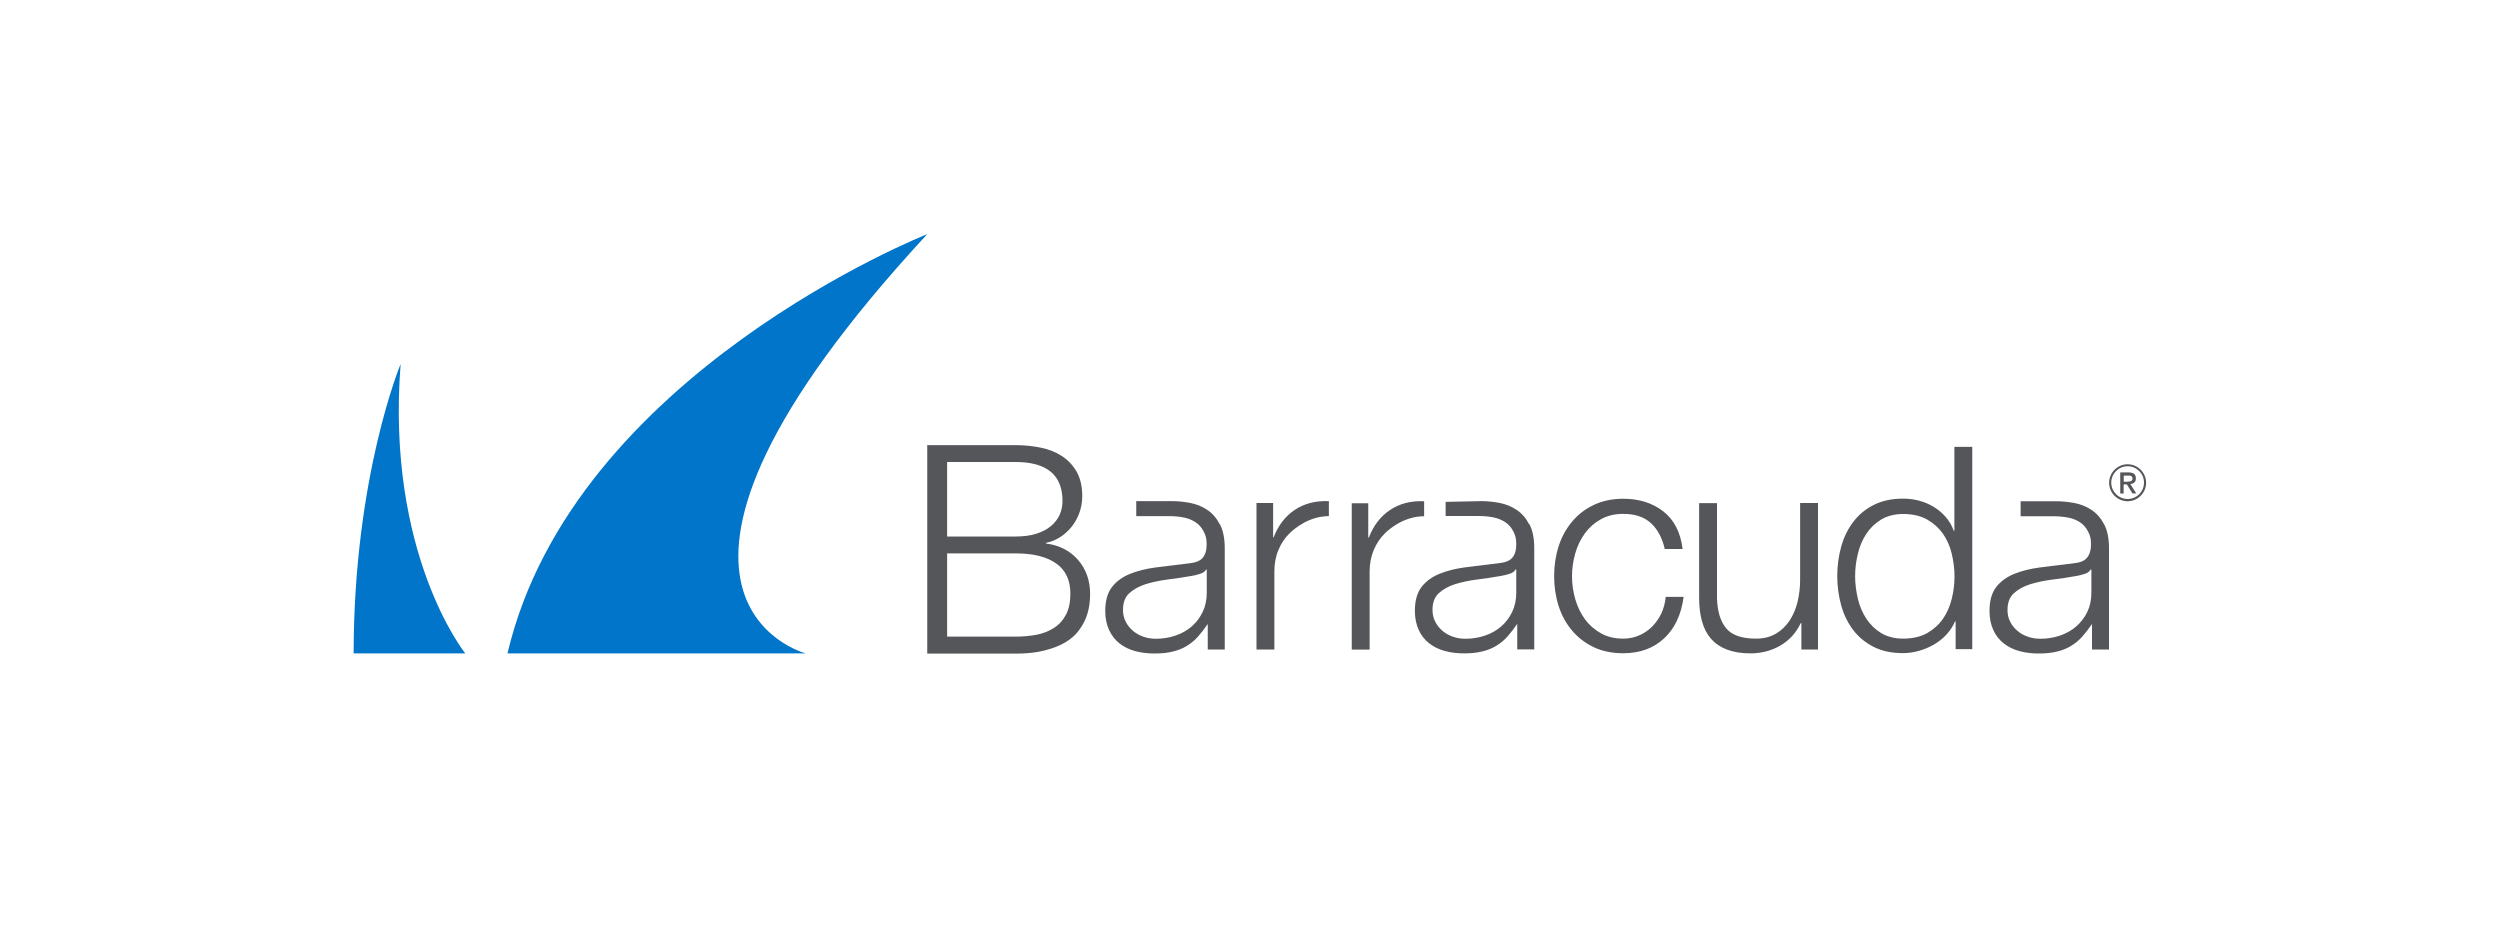 <?xml version="1.0" encoding="UTF-8"?><svg id="a" xmlns="http://www.w3.org/2000/svg" viewBox="0 0 200 75"><defs><style>.b{fill:#0075c9;}.c{fill:#54565a;}</style></defs><path class="b" d="m37.21,52.27h-8.92c.01-14.16,3.76-23.15,3.76-23.15-1.19,15.23,5.17,23.15,5.17,23.15Zm36.97-33.54s-28.33,11.19-33.58,33.54h23.85s-17.13-4.49,9.73-33.54Z"/><path class="c" d="m109.46,40.25v2.75h.05c.36-.95.93-1.69,1.69-2.2.76-.51,1.68-.75,2.73-.7v1.2c-1.58,0-2.76.99-3.14,1.37-.39.38-.68.83-.9,1.35-.21.52-.32,1.09-.32,1.71v6.24h-1.43v-11.71h1.32Zm-8.94,0v11.71h1.43v-6.24c0-.62.1-1.19.32-1.71.21-.52.51-.97.9-1.35.39-.38,1.56-1.37,3.14-1.37v-1.2c-1.06-.04-1.97.19-2.73.7-.76.51-1.33,1.25-1.69,2.2h-.04v-2.75h-1.32Zm31.57,1.61c.53.5.89,1.19,1.09,2.06h1.43c-.17-1.35-.69-2.35-1.56-3.02-.87-.67-1.93-1-3.19-1-.89,0-1.68.17-2.37.5-.69.33-1.27.78-1.73,1.34-.47.56-.83,1.21-1.07,1.96-.24.75-.36,1.55-.36,2.39s.12,1.64.36,2.39c.24.75.6,1.4,1.07,1.96.47.56,1.05,1,1.73,1.33.69.33,1.48.49,2.37.49,1.33,0,2.42-.4,3.27-1.19.85-.79,1.37-1.9,1.56-3.32h-1.43c-.05.48-.17.93-.36,1.34-.2.41-.45.76-.75,1.06-.3.29-.65.53-1.04.69-.39.17-.81.25-1.25.25-.68,0-1.28-.14-1.79-.43-.51-.29-.94-.66-1.28-1.13-.34-.47-.6-1-.77-1.6-.17-.6-.26-1.21-.26-1.83s.09-1.23.26-1.83c.17-.6.43-1.13.77-1.6.34-.47.77-.85,1.28-1.13.52-.29,1.11-.43,1.79-.43.95,0,1.69.25,2.22.75m13.36,10.09v-11.71h-1.43v6.15c0,.59-.07,1.17-.2,1.74-.14.57-.35,1.07-.64,1.51-.29.44-.65.79-1.09,1.05-.44.26-.97.4-1.59.4-1.14,0-1.93-.27-2.39-.82-.46-.55-.71-1.35-.74-2.4v-7.62h-1.43v7.6c0,.7.08,1.32.23,1.86.15.54.39,1.01.71,1.38.33.38.75.67,1.27.87.52.2,1.15.31,1.89.31.88,0,1.67-.21,2.39-.62.72-.42,1.27-1.02,1.64-1.8h.05v2.11h1.32Zm12.34,0v-16.2h-1.43v6.71h-.05c-.15-.42-.37-.79-.65-1.11-.28-.32-.6-.59-.97-.81-.36-.22-.75-.38-1.17-.49-.42-.11-.84-.16-1.28-.16-.89,0-1.67.17-2.32.5-.66.33-1.21.78-1.64,1.35-.44.57-.76,1.23-.97,1.97-.21.75-.32,1.54-.32,2.37s.11,1.62.32,2.37c.21.75.54,1.41.97,1.97.44.57.99,1.01,1.64,1.34.66.33,1.43.49,2.32.49.42,0,.85-.06,1.28-.18.43-.12.83-.29,1.21-.51.38-.22.72-.49,1.01-.81.29-.32.52-.67.67-1.04h.05v2.22h1.32Zm-9.15-4.05c-.14-.6-.22-1.2-.22-1.8s.07-1.2.22-1.8c.14-.6.37-1.13.68-1.6.31-.47.71-.85,1.19-1.14.48-.29,1.07-.44,1.75-.44.76,0,1.4.15,1.92.44.52.3.94.68,1.27,1.14.32.47.56,1,.7,1.6.14.6.22,1.2.22,1.8s-.07,1.21-.22,1.8c-.14.6-.38,1.13-.7,1.6-.33.47-.75.85-1.27,1.15-.52.29-1.16.44-1.92.44-.68,0-1.26-.15-1.75-.44-.48-.29-.88-.68-1.19-1.15-.31-.47-.54-1-.68-1.6m-26.28-5.97c.26.49.39,1.13.39,1.92v8.1h-1.36v-2.04h0c-.26.38-.52.71-.78,1.01-.26.29-.56.54-.89.74-.32.2-.7.35-1.11.45-.42.11-.91.16-1.48.16-.54,0-1.05-.06-1.53-.19-.48-.13-.89-.33-1.25-.61-.36-.28-.64-.63-.84-1.07-.2-.43-.31-.94-.31-1.53,0-.82.18-1.46.54-1.92.36-.46.84-.81,1.44-1.05.6-.24,1.27-.41,2.02-.51s1.51-.19,2.28-.28c.3-.03.57-.07.79-.11.23-.05.42-.13.57-.24.15-.11.27-.27.35-.47.08-.2.12-.45.12-.77,0-.48-.08-.7-.24-1.02-.16-.31-.38-.56-.66-.74-.28-.18-.6-.31-.98-.38-.37-.07-.77-.1-1.19-.1h-2.58v-1.13l2.84-.06c.49,0,.97.05,1.46.14.51.1.97.28,1.38.56.41.27.74.65,1,1.15m-1.04,3.62h-.05c-.09.17-.26.29-.52.36-.26.08-.48.13-.68.16-.61.11-1.23.2-1.87.28-.64.08-1.23.21-1.76.37-.53.17-.96.41-1.3.72-.34.31-.51.75-.51,1.33,0,.36.07.68.22.96.14.28.34.52.58.73.24.2.52.36.84.47.32.11.64.16.98.16.54,0,1.07-.08,1.57-.25.5-.17.93-.41,1.3-.73.37-.32.66-.7.88-1.16.22-.45.33-.97.33-1.54v-1.86Zm-23.7-3.62c.26.49.39,1.13.39,1.92v8.1h-1.36v-2.04h0c-.26.38-.52.71-.78,1.01-.26.29-.56.54-.89.74-.32.2-.69.35-1.11.45-.41.11-.91.16-1.49.16-.54,0-1.05-.06-1.53-.19-.48-.13-.89-.33-1.25-.61-.36-.28-.63-.63-.84-1.07-.2-.43-.31-.94-.31-1.53,0-.82.18-1.46.54-1.92.36-.46.84-.81,1.44-1.05.6-.24,1.27-.41,2.02-.51.75-.1,1.51-.19,2.28-.28.3-.03.57-.07.79-.11.23-.05.41-.13.57-.24.15-.11.27-.27.35-.47.08-.2.12-.45.12-.77,0-.48-.08-.7-.24-1.02-.16-.31-.38-.56-.66-.74-.28-.18-.6-.31-.97-.38-.37-.07-.77-.1-1.19-.1h-2.57v-1.2h2.84c.49,0,.97.05,1.46.14.51.1.97.28,1.38.56.41.27.74.65,1,1.15m-1.04,3.62h-.05c-.09.17-.27.29-.52.36-.26.08-.48.13-.68.16-.61.11-1.23.2-1.87.28-.64.08-1.23.21-1.76.37-.53.17-.96.41-1.31.72-.34.31-.51.75-.51,1.33,0,.36.07.68.22.96.14.28.34.52.58.73.24.2.52.36.84.47.32.11.64.16.98.16.54,0,1.07-.08,1.57-.25.5-.17.93-.41,1.3-.73.37-.32.66-.7.88-1.16.22-.45.33-.97.33-1.54v-1.86Zm71.79-3.62c.26.49.39,1.13.39,1.92v8.1h-1.36v-2.04h0c-.26.38-.52.71-.78,1.01-.26.29-.56.54-.89.74-.32.2-.7.35-1.11.45-.42.11-.91.16-1.49.16-.54,0-1.05-.06-1.53-.19-.48-.13-.89-.33-1.25-.61-.36-.28-.64-.63-.84-1.07-.2-.43-.31-.94-.31-1.53,0-.82.18-1.46.54-1.92.36-.46.84-.81,1.44-1.05.6-.24,1.27-.41,2.02-.51.75-.1,1.51-.19,2.28-.28.3-.03.57-.07.79-.11.23-.05.42-.12.57-.24.15-.11.27-.27.35-.47.08-.2.13-.45.13-.77,0-.48-.08-.7-.24-1.02-.16-.31-.38-.56-.66-.74-.28-.18-.61-.31-.97-.37-.37-.07-.77-.1-1.19-.1h-2.57v-1.2h2.84c.49,0,.97.05,1.46.14.51.1.97.28,1.38.56.41.27.74.65,1,1.15m-1.04,3.62h-.05c-.09.17-.26.29-.52.36-.26.08-.48.13-.68.16-.61.11-1.23.2-1.87.28-.64.08-1.23.21-1.76.37-.53.17-.96.41-1.3.72-.34.31-.51.75-.51,1.33,0,.36.07.68.22.96.14.28.34.52.58.72.24.21.52.36.84.47.32.11.64.16.98.16.54,0,1.07-.08,1.57-.25.5-.17.93-.41,1.3-.73.37-.32.67-.7.89-1.16.22-.45.33-.97.33-1.54v-1.86Zm-93.11-9.96v16.68h7.05c.9,0,1.68-.08,2.32-.25.65-.16,1.19-.37,1.64-.63.44-.26.8-.56,1.06-.9.26-.34.47-.69.61-1.04.14-.35.23-.69.28-1.03.05-.33.07-.63.07-.9,0-1.09-.32-2-.96-2.74-.64-.74-1.49-1.18-2.57-1.32v-.05c.44-.09.83-.26,1.18-.49.35-.23.65-.52.91-.85.26-.34.46-.71.6-1.12.14-.41.21-.84.21-1.27,0-.78-.15-1.43-.44-1.95-.3-.52-.69-.94-1.18-1.26-.49-.32-1.06-.55-1.71-.68-.65-.13-1.32-.2-2.02-.2h-7.05Zm1.59,7.31v-5.96h5.47c2.51,0,3.76,1.04,3.76,3.13,0,.39-.08.76-.23,1.1-.16.34-.39.64-.7.9-.31.26-.7.46-1.17.61-.47.15-1.02.22-1.66.22h-5.47Zm0,8.01v-6.66h5.47c1.42,0,2.5.27,3.26.81.76.54,1.13,1.34,1.13,2.42,0,.67-.12,1.23-.35,1.67-.23.44-.55.8-.96,1.06-.4.26-.87.45-1.4.55-.53.1-1.09.15-1.68.15h-5.47Zm94.13-11.45h-.28v-1.69h.64c.2,0,.36.04.46.11.1.08.15.2.15.37,0,.15-.04.26-.13.33-.08.07-.19.11-.31.13l.47.74h-.31l-.44-.72h-.26v.72Zm.31-.96c.05,0,.1,0,.15,0,.05,0,.09-.02.12-.03.04-.02.06-.05.09-.08.02-.03.03-.08.03-.14,0-.05-.01-.09-.03-.12-.02-.03-.05-.05-.09-.07-.04-.02-.07-.03-.12-.03-.04,0-.09,0-.13,0h-.33v.49h.31Zm0,1.58c-.82,0-1.48-.67-1.48-1.48s.67-1.48,1.48-1.48,1.48.67,1.48,1.48-.67,1.48-1.48,1.48Zm0-2.8c-.72,0-1.31.59-1.31,1.31s.59,1.31,1.31,1.31,1.31-.59,1.31-1.31-.59-1.31-1.31-1.31Z"/></svg>